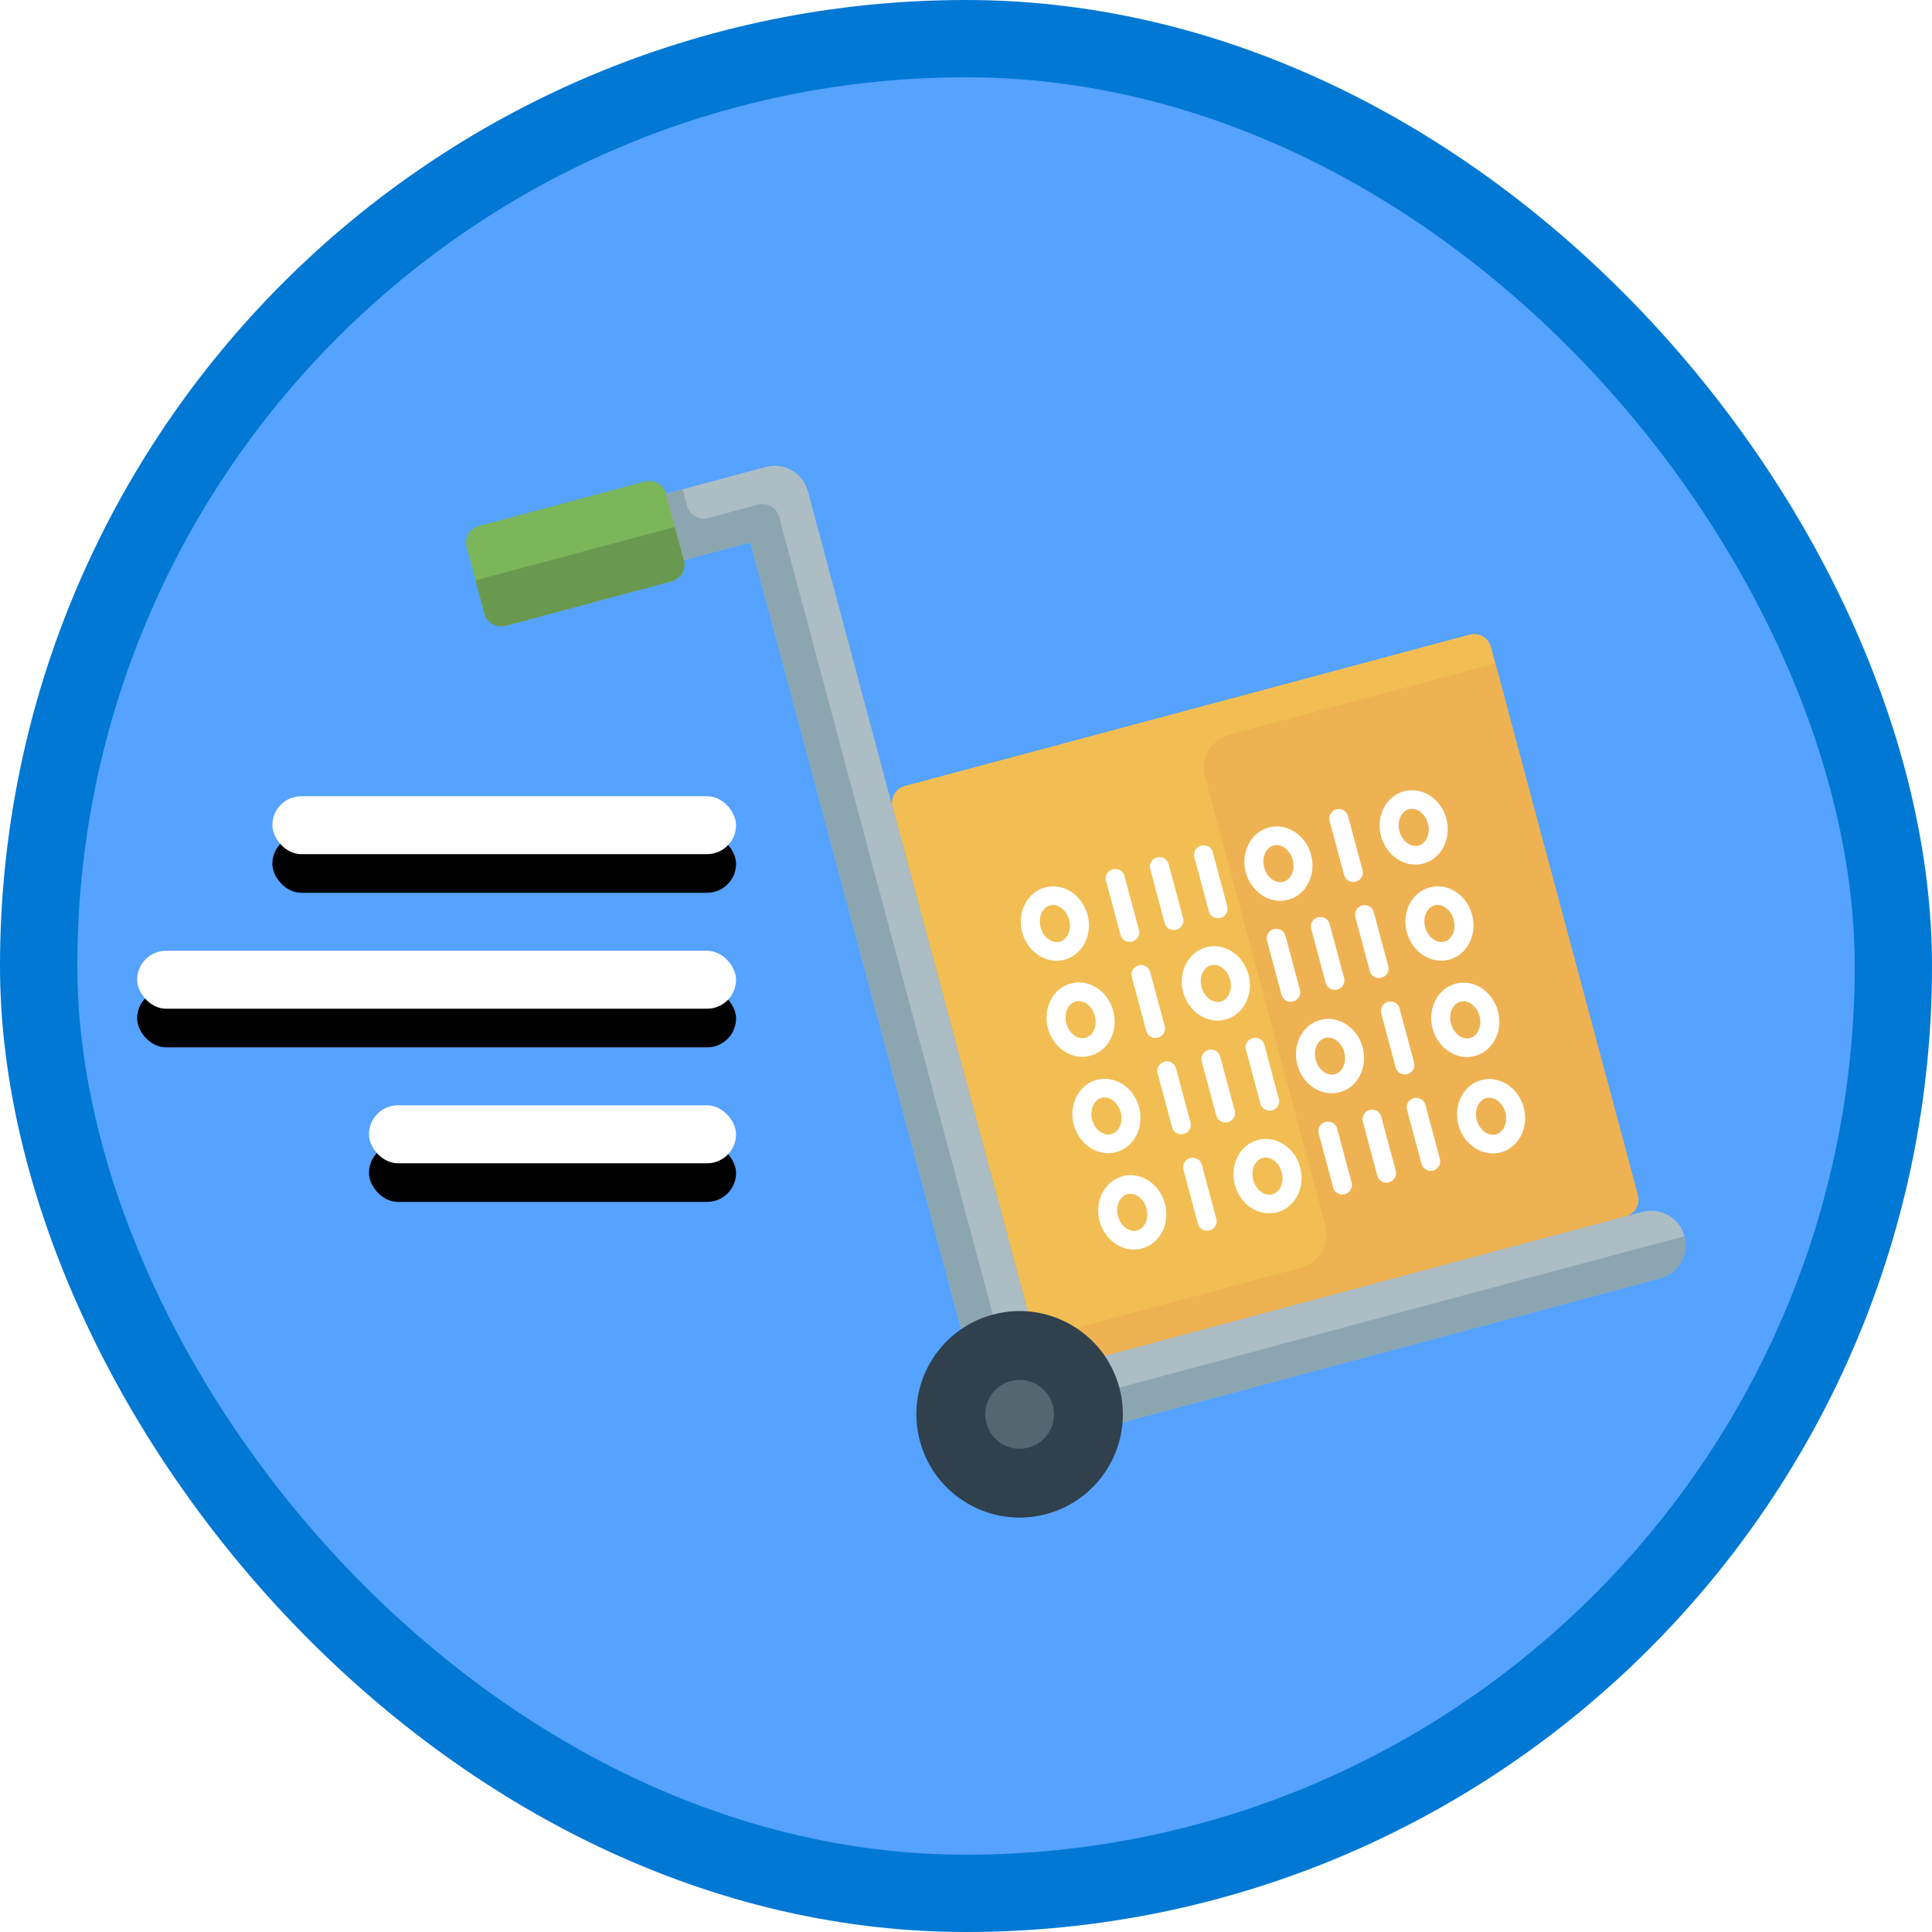 <?xml version="1.0" encoding="UTF-8"?>
<svg width="100px" height="100px" viewBox="0 0 100 100" version="1.1" xmlns="http://www.w3.org/2000/svg" xmlns:xlink="http://www.w3.org/1999/xlink">
    <!-- Generator: Sketch 55.1 (78136) - https://sketchapp.com -->
    <title>NA/move-resources-to-another-resource-group</title>
    <desc>Created with Sketch.</desc>
    <defs>
        <rect id="path-1" x="0" y="0" width="96" height="96" rx="48"></rect>
        <rect id="path-3" x="5.098" y="47.211" width="31" height="3" rx="1.5"></rect>
        <filter x="-3.2%" y="-33.3%" width="106.5%" height="233.3%" filterUnits="objectBoundingBox" id="filter-4">
            <feOffset dx="0" dy="2" in="SourceAlpha" result="shadowOffsetOuter1"></feOffset>
            <feColorMatrix values="0 0 0 0 0   0 0 0 0 0   0 0 0 0 0  0 0 0 0.1 0" type="matrix" in="shadowOffsetOuter1"></feColorMatrix>
        </filter>
        <rect id="path-5" x="12.098" y="39.211" width="24" height="3" rx="1.5"></rect>
        <filter x="-4.2%" y="-33.3%" width="108.3%" height="233.3%" filterUnits="objectBoundingBox" id="filter-6">
            <feOffset dx="0" dy="2" in="SourceAlpha" result="shadowOffsetOuter1"></feOffset>
            <feColorMatrix values="0 0 0 0 0   0 0 0 0 0   0 0 0 0 0  0 0 0 0.1 0" type="matrix" in="shadowOffsetOuter1"></feColorMatrix>
        </filter>
        <rect id="path-7" x="17.098" y="55.211" width="19" height="3" rx="1.5"></rect>
        <filter x="-5.3%" y="-33.3%" width="110.5%" height="233.3%" filterUnits="objectBoundingBox" id="filter-8">
            <feOffset dx="0" dy="2" in="SourceAlpha" result="shadowOffsetOuter1"></feOffset>
            <feColorMatrix values="0 0 0 0 0   0 0 0 0 0   0 0 0 0 0  0 0 0 0.1 0" type="matrix" in="shadowOffsetOuter1"></feColorMatrix>
        </filter>
        <filter x="-7.7%" y="-7.0%" width="115.4%" height="114.0%" filterUnits="objectBoundingBox" id="filter-9">
            <feOffset dx="0" dy="2" in="SourceAlpha" result="shadowOffsetOuter1"></feOffset>
            <feColorMatrix values="0 0 0 0 0   0 0 0 0 0   0 0 0 0 0  0 0 0 0.099 0" type="matrix" in="shadowOffsetOuter1" result="shadowMatrixOuter1"></feColorMatrix>
            <feMerge>
                <feMergeNode in="shadowMatrixOuter1"></feMergeNode>
                <feMergeNode in="SourceGraphic"></feMergeNode>
            </feMerge>
        </filter>
        <filter x="-10.4%" y="-12.5%" width="120.8%" height="125.0%" filterUnits="objectBoundingBox" id="filter-10">
            <feOffset dx="0" dy="1" in="SourceAlpha" result="shadowOffsetOuter1"></feOffset>
            <feColorMatrix values="0 0 0 0 0   0 0 0 0 0   0 0 0 0 0  0 0 0 0.104 0" type="matrix" in="shadowOffsetOuter1" result="shadowMatrixOuter1"></feColorMatrix>
            <feMerge>
                <feMergeNode in="shadowMatrixOuter1"></feMergeNode>
                <feMergeNode in="SourceGraphic"></feMergeNode>
            </feMerge>
        </filter>
    </defs>
    <g id="Badges" stroke="none" stroke-width="1" fill="none" fill-rule="evenodd">
        <g id="N/A-25" transform="translate(-50, -660)">
            <g id="NA/move-resources-to-another-resource-group" transform="translate(50, 660)">
                <g id="Mask" transform="translate(2, 2)">
                    <mask id="mask-2" fill="white">
                        <use xlink:href="#path-1"></use>
                    </mask>
                    <use id="BG" fill="#55A2FF" xlink:href="#path-1"></use>
                    <g id="Rectangle" mask="url(#mask-2)">
                        <use fill="black" fill-opacity="1" filter="url(#filter-4)" xlink:href="#path-3"></use>
                        <use fill="#FFFFFF" fill-rule="evenodd" xlink:href="#path-3"></use>
                    </g>
                    <g id="Rectangle" mask="url(#mask-2)">
                        <use fill="black" fill-opacity="1" filter="url(#filter-6)" xlink:href="#path-5"></use>
                        <use fill="#FFFFFF" fill-rule="evenodd" xlink:href="#path-5"></use>
                    </g>
                    <g id="Rectangle" mask="url(#mask-2)">
                        <use fill="black" fill-opacity="1" filter="url(#filter-8)" xlink:href="#path-7"></use>
                        <use fill="#FFFFFF" fill-rule="evenodd" xlink:href="#path-7"></use>
                    </g>
                    <g id="Group-39" filter="url(#filter-9)" mask="url(#mask-2)">
                        <g transform="translate(54.411, 44.258) rotate(-15) translate(-54.411, -44.258) translate(28.411, 15.758)">
                            <g id="Group" stroke-width="1" fill="none" transform="translate(17.812, 18.703)">
                                <path d="M32.062,30.281 C32.062,30.771 31.662,31.172 31.172,31.172 L0.891,31.172 C0.401,31.172 0,30.771 0,30.281 L0,0.891 C0,0.401 0.401,0 0.891,0 L31.172,0 C31.662,0 32.062,0.401 32.062,0.891 L32.062,30.281" id="Fill-1085" fill="#F2BE53"></path>
                                <path d="M31.172,31.172 C31.662,31.172 32.062,30.771 32.062,30.281 L32.062,1.781 L17.812,1.781 C16.828,1.781 16.031,2.578 16.031,3.562 L16.031,27.609 C16.031,28.594 15.234,29.391 14.25,29.391 L0,29.391 L0,30.281 C0,30.771 0.401,31.172 0.891,31.172 L31.172,31.172" id="Fill-1086" fill="#EFB252"></path>
                                <g id="Group-8" filter="url(#filter-10)" transform="translate(4.453, 5.789)" fill="#FFFFFF" fill-rule="nonzero">
                                    <path d="M2.103,5.311 C3.076,5.311 3.853,6.187 3.853,7.249 C3.853,8.31 3.076,9.185 2.103,9.185 C1.131,9.185 0.353,8.31 0.353,7.249 C0.353,6.187 1.131,5.311 2.103,5.311 Z M2.103,8.222 C2.512,8.222 2.867,7.795 2.867,7.25 C2.867,6.703 2.512,6.276 2.103,6.276 C1.694,6.276 1.339,6.704 1.339,7.25 C1.339,7.795 1.694,8.222 2.103,8.222 Z" id="Fill-1"></path>
                                    <path d="M5.727,5.311 C5.997,5.311 6.22,5.524 6.22,5.793 L6.22,8.703 C6.22,8.972 5.996,9.185 5.727,9.185 C5.458,9.185 5.234,8.972 5.234,8.703 L5.234,5.793 C5.234,5.524 5.458,5.311 5.727,5.311 Z" id="Fill-2"></path>
                                    <path d="M9.351,5.311 C10.323,5.311 11.101,6.187 11.101,7.249 C11.101,8.31 10.323,9.185 9.351,9.185 C8.377,9.185 7.6,8.31 7.6,7.249 C7.6,6.187 8.378,5.311 9.351,5.311 Z M9.351,8.222 C9.76,8.222 10.115,7.795 10.115,7.25 C10.115,6.703 9.76,6.276 9.351,6.276 C8.941,6.276 8.586,6.704 8.586,7.25 C8.586,7.794 8.942,8.222 9.351,8.222 Z" id="Fill-3"></path>
                                    <path d="M12.975,9.186 C12.705,9.186 12.482,8.973 12.482,8.704 L12.482,5.794 C12.482,5.525 12.706,5.312 12.975,5.312 C13.244,5.312 13.468,5.525 13.468,5.794 L13.468,8.704 C13.468,8.973 13.244,9.186 12.975,9.186 Z" id="Fill-4"></path>
                                    <path d="M15.341,5.311 C15.611,5.311 15.834,5.524 15.834,5.793 L15.834,8.703 C15.834,8.972 15.61,9.185 15.341,9.185 C15.072,9.185 14.848,8.972 14.848,8.703 L14.848,5.793 C14.848,5.524 15.072,5.311 15.341,5.311 Z" id="Fill-5"></path>
                                    <path d="M17.708,5.311 C17.977,5.311 18.2,5.524 18.2,5.793 L18.2,8.703 C18.2,8.972 17.977,9.185 17.708,9.185 C17.439,9.185 17.215,8.972 17.215,8.703 L17.215,5.793 C17.215,5.524 17.439,5.311 17.708,5.311 Z" id="Fill-6"></path>
                                    <path d="M21.332,9.186 C20.359,9.186 19.581,8.31 19.582,7.25 C19.582,6.188 20.359,5.312 21.332,5.312 C22.305,5.312 23.082,6.187 23.082,7.25 C23.082,8.311 22.305,9.186 21.332,9.186 Z M21.332,6.275 C20.922,6.275 20.566,6.702 20.567,7.249 C20.567,7.794 20.923,8.221 21.332,8.221 C21.742,8.221 22.097,7.794 22.097,7.249 C22.097,6.703 21.741,6.275 21.332,6.275 Z" id="Fill-7"></path>
                                    <path d="M21.332,10.474 C22.304,10.474 23.081,11.35 23.082,12.412 C23.082,13.474 22.305,14.349 21.332,14.349 C20.359,14.349 19.582,13.474 19.582,12.412 C19.582,11.35 20.359,10.474 21.332,10.474 Z M21.332,13.385 C21.741,13.385 22.096,12.958 22.097,12.412 C22.097,11.866 21.741,11.439 21.332,11.439 C20.923,11.439 20.567,11.866 20.567,12.412 C20.567,12.958 20.923,13.385 21.332,13.385 Z" id="Fill-8"></path>
                                    <path d="M17.708,10.474 C17.977,10.474 18.2,10.687 18.2,10.956 L18.2,13.866 C18.2,14.135 17.977,14.349 17.708,14.349 C17.439,14.349 17.215,14.135 17.215,13.866 L17.215,10.956 C17.215,10.687 17.439,10.474 17.708,10.474 Z" id="Fill-9"></path>
                                    <path d="M14.084,10.474 C15.057,10.474 15.833,11.35 15.834,12.412 C15.834,13.474 15.057,14.349 14.084,14.349 C13.111,14.349 12.334,13.474 12.334,12.412 C12.334,11.35 13.111,10.474 14.084,10.474 Z M14.084,13.385 C14.493,13.385 14.848,12.958 14.849,12.412 C14.849,11.866 14.493,11.439 14.084,11.439 C13.675,11.439 13.319,11.866 13.319,12.412 C13.319,12.958 13.675,13.385 14.084,13.385 Z" id="Fill-10"></path>
                                    <path d="M10.952,13.867 C10.952,14.136 10.729,14.349 10.46,14.349 C10.191,14.349 9.967,14.136 9.967,13.867 L9.967,10.957 C9.967,10.688 10.191,10.475 10.46,10.475 C10.729,10.475 10.952,10.688 10.952,10.957 L10.952,13.867 Z" id="Fill-11"></path>
                                    <path d="M8.094,14.349 C7.824,14.349 7.601,14.136 7.601,13.867 L7.601,10.957 C7.601,10.688 7.825,10.475 8.094,10.475 C8.363,10.475 8.587,10.688 8.587,10.957 L8.587,13.867 C8.587,14.136 8.363,14.349 8.094,14.349 Z" id="Fill-12"></path>
                                    <path d="M5.727,10.474 C5.997,10.474 6.22,10.687 6.22,10.956 L6.22,13.866 C6.22,14.135 5.996,14.349 5.727,14.349 C5.458,14.349 5.234,14.135 5.234,13.866 L5.234,10.956 C5.234,10.687 5.458,10.474 5.727,10.474 Z" id="Fill-13"></path>
                                    <path d="M2.103,10.474 C3.076,10.474 3.853,11.35 3.853,12.412 C3.853,13.474 3.076,14.349 2.103,14.349 C1.131,14.349 0.353,13.474 0.353,12.412 C0.353,11.35 1.131,10.474 2.103,10.474 Z M2.103,13.385 C2.512,13.385 2.867,12.958 2.867,12.412 C2.867,11.866 2.512,11.439 2.103,11.439 C1.694,11.439 1.339,11.866 1.339,12.412 C1.339,12.958 1.694,13.385 2.103,13.385 Z" id="Fill-14"></path>
                                    <path d="M21.332,0.162 C22.304,0.162 23.081,1.037 23.082,2.099 C23.082,3.161 22.305,4.037 21.332,4.037 C20.359,4.037 19.582,3.161 19.582,2.099 C19.582,1.037 20.359,0.162 21.332,0.162 Z M21.332,3.072 C21.741,3.072 22.096,2.645 22.097,2.1 C22.097,1.553 21.741,1.126 21.332,1.126 C20.923,1.126 20.567,1.553 20.567,2.1 C20.567,2.645 20.923,3.072 21.332,3.072 Z" id="Fill-8"></path>
                                    <path d="M17.708,0.162 C17.977,0.162 18.2,0.375 18.2,0.644 L18.2,3.554 C18.2,3.823 17.977,4.036 17.708,4.036 C17.439,4.036 17.215,3.823 17.215,3.554 L17.215,0.644 C17.215,0.375 17.439,0.162 17.708,0.162 Z" id="Fill-9"></path>
                                    <path d="M14.084,0.162 C15.057,0.162 15.833,1.037 15.834,2.099 C15.834,3.161 15.057,4.037 14.084,4.037 C13.111,4.037 12.334,3.161 12.334,2.099 C12.334,1.037 13.111,0.162 14.084,0.162 Z M14.084,3.072 C14.493,3.072 14.848,2.645 14.849,2.1 C14.849,1.553 14.493,1.126 14.084,1.126 C13.675,1.126 13.319,1.553 13.319,2.1 C13.319,2.645 13.675,3.072 14.084,3.072 Z" id="Fill-10"></path>
                                    <path d="M10.952,3.554 C10.952,3.823 10.729,4.036 10.46,4.036 C10.191,4.036 9.967,3.823 9.967,3.554 L9.967,0.644 C9.967,0.375 10.191,0.162 10.46,0.162 C10.729,0.162 10.952,0.375 10.952,0.644 L10.952,3.554 Z" id="Fill-11"></path>
                                    <path d="M8.094,4.036 C7.824,4.036 7.601,3.823 7.601,3.554 L7.601,0.644 C7.601,0.375 7.825,0.162 8.094,0.162 C8.363,0.162 8.587,0.375 8.587,0.644 L8.587,3.554 C8.587,3.823 8.363,4.036 8.094,4.036 Z" id="Fill-12"></path>
                                    <path d="M5.727,0.162 C5.997,0.162 6.22,0.375 6.22,0.644 L6.22,3.554 C6.22,3.823 5.996,4.036 5.727,4.036 C5.458,4.036 5.234,3.823 5.234,3.554 L5.234,0.644 C5.234,0.375 5.458,0.162 5.727,0.162 Z" id="Fill-13"></path>
                                    <path d="M2.103,0.162 C3.076,0.162 3.853,1.038 3.853,2.099 C3.853,3.161 3.076,4.037 2.103,4.037 C1.131,4.037 0.353,3.161 0.353,2.099 C0.353,1.037 1.131,0.162 2.103,0.162 Z M2.103,3.072 C2.512,3.072 2.867,2.645 2.867,2.1 C2.867,1.553 2.512,1.126 2.103,1.126 C1.694,1.126 1.339,1.553 1.339,2.1 C1.339,2.645 1.694,3.072 2.103,3.072 Z" id="Fill-14"></path>
                                    <path d="M2.103,15.639 C3.076,15.639 3.853,16.515 3.853,17.576 C3.853,18.638 3.076,19.514 2.103,19.514 C1.131,19.514 0.353,18.638 0.353,17.576 C0.353,16.515 1.131,15.639 2.103,15.639 Z M2.103,18.549 C2.512,18.549 2.867,18.122 2.867,17.576 C2.867,17.031 2.512,16.604 2.103,16.604 C1.694,16.604 1.339,17.031 1.339,17.576 C1.339,18.122 1.694,18.549 2.103,18.549 Z" id="Fill-15"></path>
                                    <path d="M5.727,15.639 C5.997,15.639 6.22,15.852 6.22,16.122 L6.22,19.031 C6.22,19.3 5.996,19.514 5.727,19.514 C5.458,19.514 5.234,19.3 5.234,19.031 L5.234,16.122 C5.234,15.853 5.458,15.639 5.727,15.639 Z" id="Fill-16"></path>
                                    <path d="M9.351,15.639 C10.323,15.639 11.101,16.515 11.101,17.576 C11.101,18.638 10.323,19.514 9.351,19.514 C8.377,19.514 7.6,18.638 7.6,17.576 C7.6,16.515 8.378,15.639 9.351,15.639 Z M9.351,18.549 C9.76,18.549 10.115,18.122 10.115,17.576 C10.115,17.031 9.76,16.604 9.351,16.604 C8.941,16.604 8.586,17.031 8.586,17.576 C8.586,18.122 8.942,18.549 9.351,18.549 Z" id="Fill-17"></path>
                                    <path d="M12.975,15.639 C13.244,15.639 13.468,15.853 13.468,16.122 L13.468,19.031 C13.468,19.3 13.244,19.514 12.975,19.514 C12.706,19.514 12.482,19.3 12.482,19.031 L12.482,16.122 C12.482,15.853 12.706,15.639 12.975,15.639 Z" id="Fill-18"></path>
                                    <path d="M15.341,15.639 C15.611,15.639 15.834,15.852 15.834,16.122 L15.834,19.031 C15.834,19.3 15.61,19.514 15.341,19.514 C15.072,19.514 14.848,19.3 14.848,19.031 L14.848,16.122 C14.848,15.853 15.072,15.639 15.341,15.639 Z" id="Fill-19"></path>
                                    <path d="M17.708,15.639 C17.977,15.639 18.2,15.852 18.2,16.122 L18.2,19.031 C18.2,19.3 17.977,19.514 17.708,19.514 C17.439,19.514 17.215,19.3 17.215,19.031 L17.215,16.122 C17.215,15.853 17.439,15.639 17.708,15.639 Z" id="Fill-20"></path>
                                    <path d="M21.332,15.639 C22.304,15.639 23.081,16.515 23.082,17.576 C23.082,18.638 22.305,19.514 21.332,19.514 C20.359,19.514 19.582,18.638 19.582,17.576 C19.582,16.515 20.359,15.639 21.332,15.639 Z M21.332,18.549 C21.741,18.549 22.096,18.122 22.097,17.576 C22.097,17.031 21.741,16.604 21.332,16.604 C20.923,16.604 20.567,17.031 20.567,17.576 C20.567,18.122 20.923,18.549 21.332,18.549 Z" id="Fill-21"></path>
                                </g>
                                <g id="Group-3" transform="translate(21.375, 20.484)"></g>
                            </g>
                            <path d="M49.875,49.875 L17.812,49.875 L17.812,2.672 C17.812,1.688 17.015,0.891 16.031,0.891 L10.688,0.891 C9.703,0.891 8.906,1.688 8.906,2.672 C8.906,3.655 9.703,4.453 10.688,4.453 L14.25,4.453 L14.25,51.656 C14.25,52.639 15.047,53.438 16.031,53.438 L49.875,53.438 C50.858,53.438 51.656,52.639 51.656,51.656 C51.656,50.672 50.858,49.875 49.875,49.875" id="Fill-1087" fill="#ADBDC4"></path>
                            <path d="M10.688,4.453 C10.688,4.943 10.287,5.344 9.797,5.344 L0.891,5.344 C0.401,5.344 0,4.943 0,4.453 L0,0.891 C0,0.401 0.401,0 0.891,0 L9.797,0 C10.287,0 10.688,0.401 10.688,0.891 L10.688,4.453" id="Fill-1088" fill="#7CB65A"></path>
                            <path d="M0,2.672 L0,4.453 C0,4.943 0.401,5.344 0.891,5.344 L9.797,5.344 C10.287,5.344 10.688,4.943 10.688,4.453 L10.688,2.672 L0,2.672" id="Fill-1095" fill="#69994E"></path>
                            <path d="M12.469,2.672 C11.977,2.672 11.578,2.273 11.578,1.781 L11.578,0.891 L10.688,0.891 L10.688,4.453 L14.25,4.453 L14.25,47.203 L16.031,47.203 L16.031,3.562 C16.031,3.071 15.632,2.672 15.141,2.672 L12.469,2.672" id="Fill-1096" fill="#8BA6B1"></path>
                            <path d="M20.484,53.438 L49.875,53.438 C50.858,53.438 51.656,52.639 51.656,51.656 L20.484,51.656 L20.484,53.438" id="Fill-1097" fill="#8BA6B1"></path>
                            <path d="M21.375,51.656 C21.375,54.608 18.982,57 16.031,57 C13.08,57 10.688,54.608 10.688,51.656 C10.688,48.704 13.08,46.312 16.031,46.312 C18.982,46.312 21.375,48.704 21.375,51.656" id="Fill-1098" fill="#30404D"></path>
                            <path d="M17.812,51.656 C17.812,52.639 17.015,53.438 16.031,53.438 C15.047,53.438 14.25,52.639 14.25,51.656 C14.25,50.672 15.047,49.875 16.031,49.875 C17.015,49.875 17.812,50.672 17.812,51.656" id="Fill-1099" fill="#546670"></path>
                        </g>
                    </g>
                </g>
                <g id="Azure-Border" stroke="#0078D4" stroke-width="4">
                    <rect x="2" y="2" width="96" height="96" rx="48"></rect>
                </g>
            </g>
        </g>
    </g>
</svg>